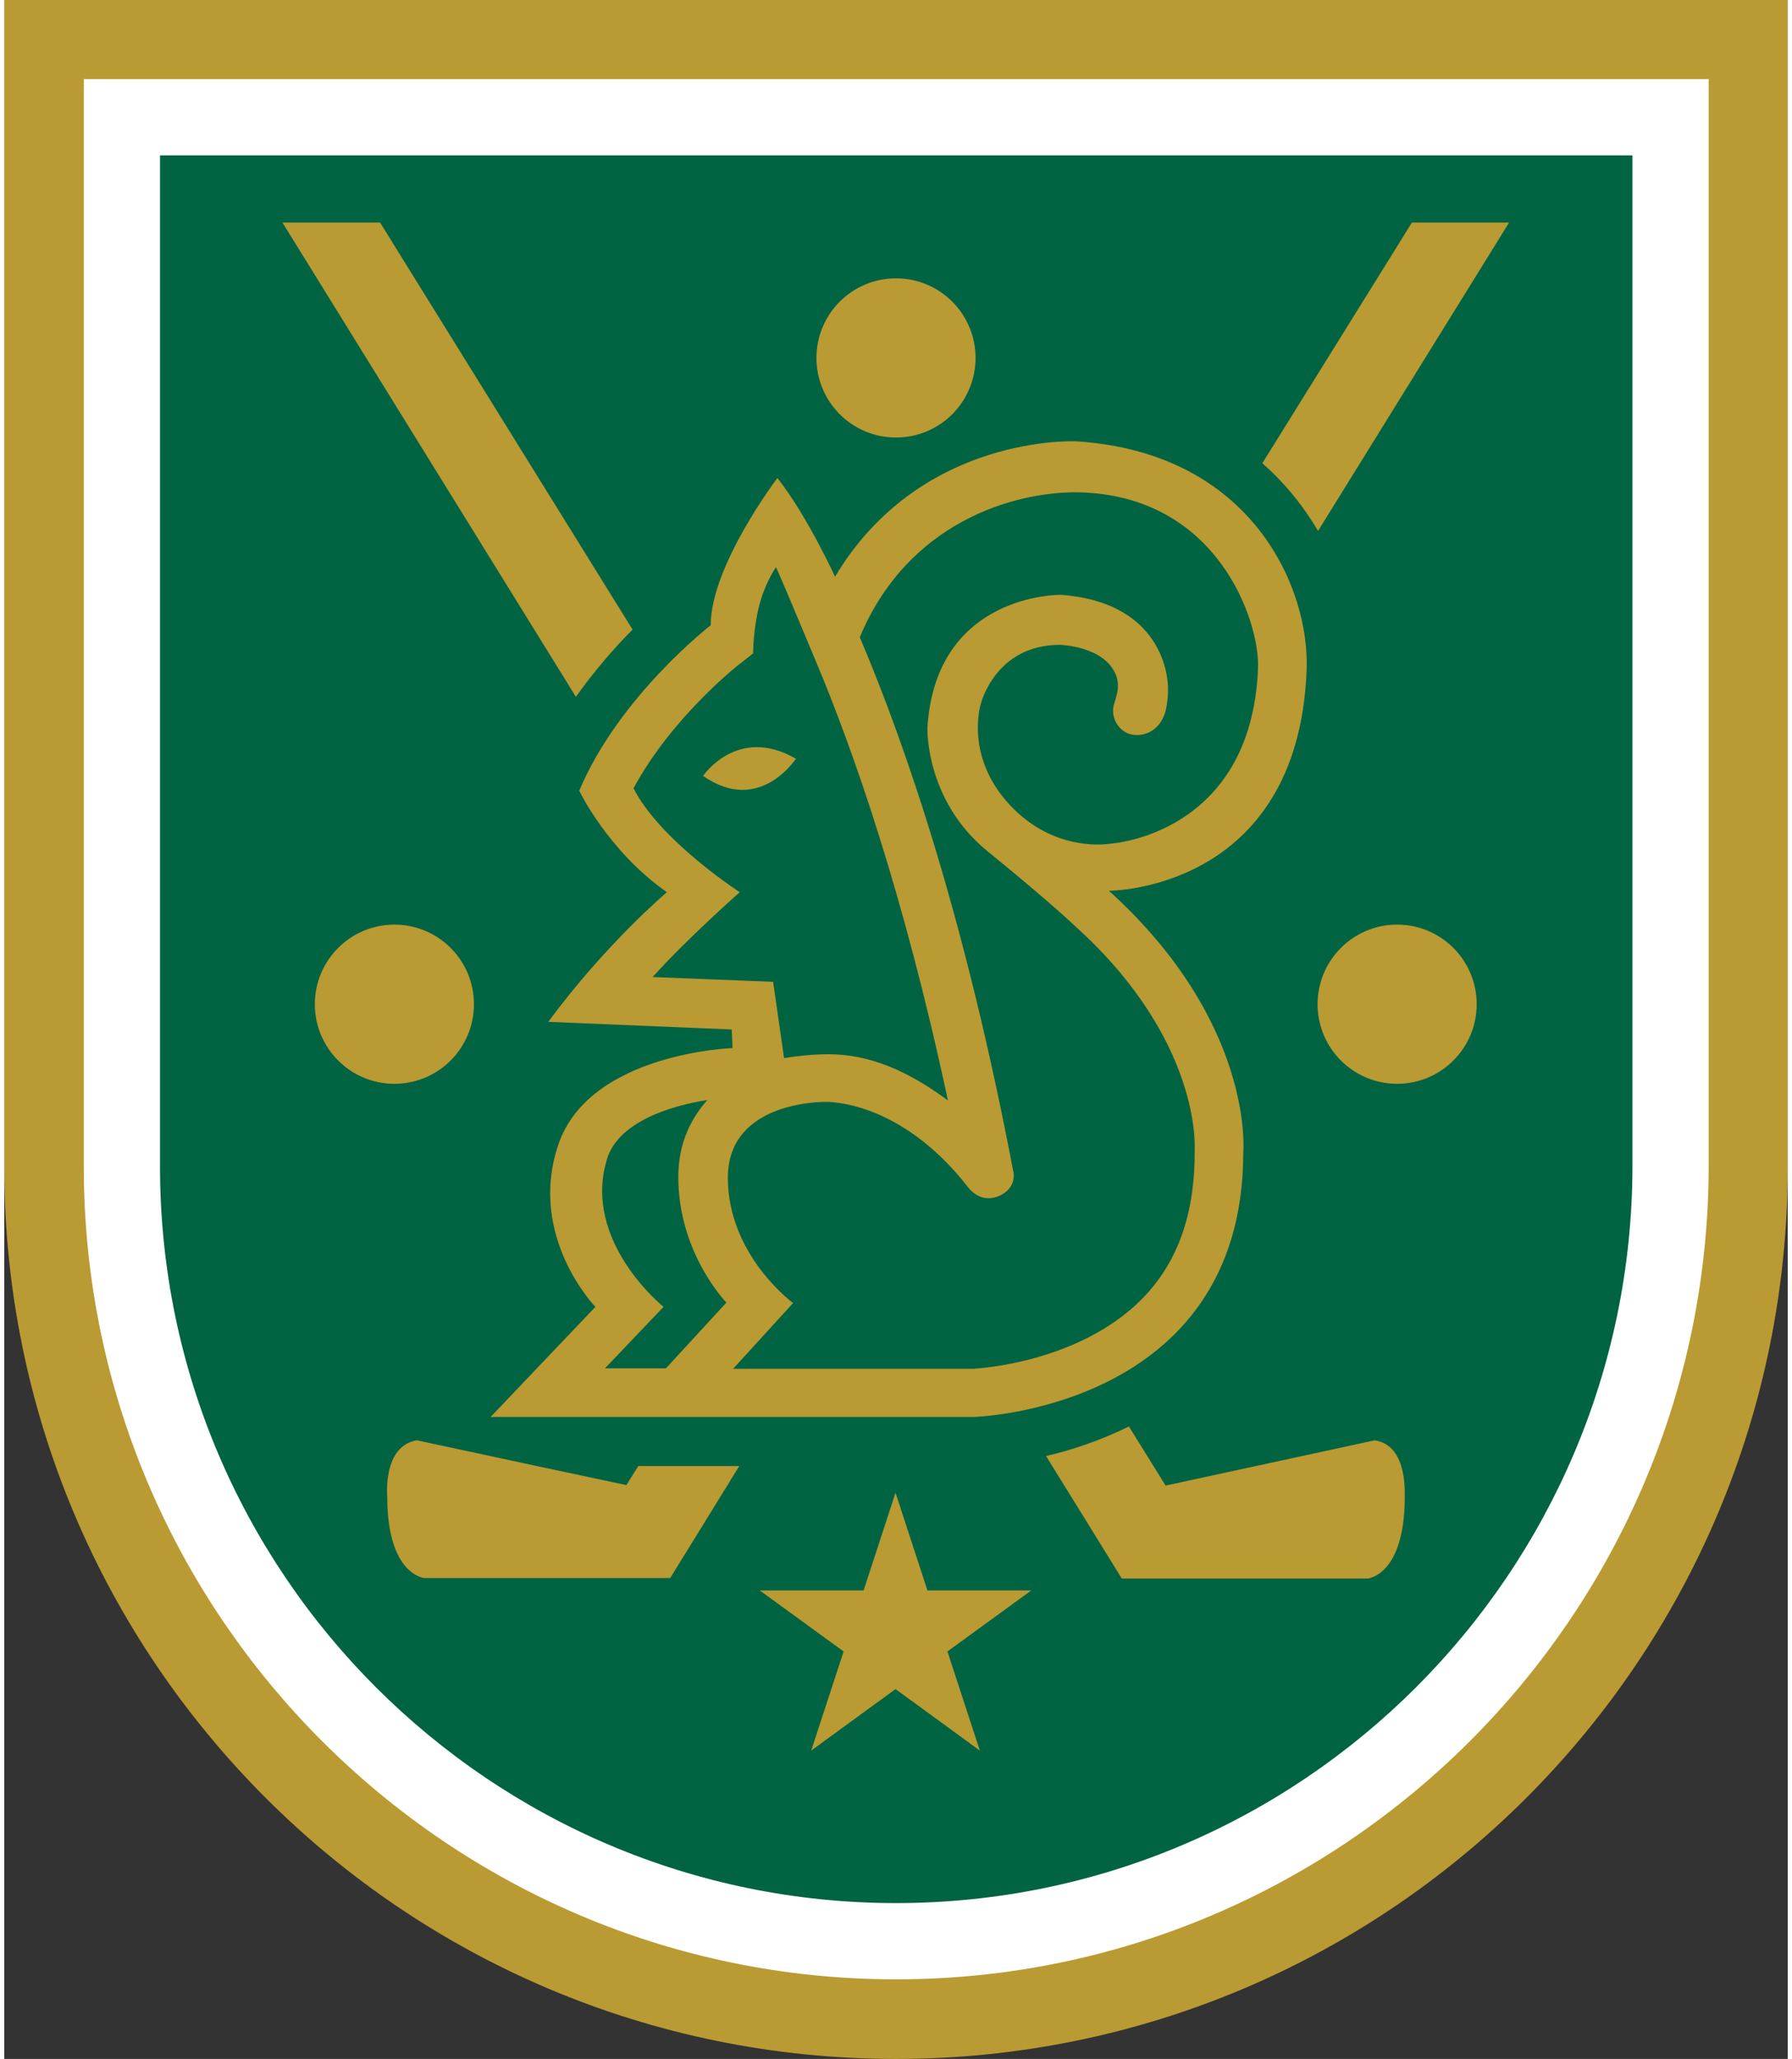 <svg viewBox="31.1 37.7 374.4 432" xmlns="http://www.w3.org/2000/svg" width="2177" height="2500"><rect x="31.1" y="37.7" width="374.4" height="432" fill="#333333" stroke="none"/><path d="M31.1 37.7v244.8c0 103.4 83.8 187.2 187.2 187.2s187.2-83.8 187.2-187.2V37.7z" fill="#ba9a32"/><path d="M218.3 453c-94 0-170.5-76.5-170.5-170.5V54.3h341.1v228.1c-.1 94.1-76.6 170.6-170.6 170.6z" fill="#fff"/><path d="M218.3 437c-85.2 0-154.5-69.3-154.5-154.5V70.3h309.1v212.1c-.1 85.3-69.4 154.6-154.6 154.6z" fill="#006443"/><g fill="#ba9a32"><circle cx="113" cy="248.4" r="16.7"/><circle cx="323.5" cy="248.4" r="16.7"/><circle cx="218.3" cy="112.8" r="16.7"/><path d="M229.1 384.2l17.6-12.8h-21.8l-6.7-20.5-6.7 20.5h-21.8l17.6 12.8-6.8 20.8 17.7-12.9 17.7 12.9zM110 84.4H89.5l61.6 99.5c4-5.6 8.2-10.4 11.9-14.1zM318.8 339.9l-43.9 9.5-7.7-12.4c-6.1 3-12.2 5-17.4 6.2l15.9 25.7h51.6s7.8-.6 7.8-17.1c-.1-.1.9-10.8-6.3-11.9zM306.9 149.1L347 84.4h-20.4l-31.4 50.5c4.8 4.2 8.7 9.1 11.7 14.2zM164.2 345.3l-2.5 4-18.8-4-10.7-2.3-14.5-3.1c-7.2 1.2-6.2 11.8-6.2 11.8 0 16.5 7.8 17.1 7.8 17.1h51.6l14.5-23.5zM177.8 200.5s7.2-10.7 19.5-3.6c0-.1-7.6 11.9-19.5 3.6z"/><path d="M304.5 178.3c.7-17-11.3-45.6-48.3-48 0 0-32.7-1.7-50.7 28.4 0 0-5.9-12.9-12.1-20.7 0 0-14 18.4-14 30.9 0 0-19.2 14.8-27.6 34.7 0 0 6 12.6 18.4 21.3 0 0-12.8 10.8-24.9 27.2l38.5 1.6.2 3.9s-30.1 1-36.6 20.3 7.8 34 7.8 34l-22 23.1h101.4s56.6-1.5 56.6-55.5c0 0 2.5-27.1-28.2-54.9 0 0 39.7.1 41.5-46.3zm-137.3 64.4c7.4-8.2 18.3-17.8 18.3-17.8s-16.7-10.8-22.3-21.8c8-14.9 22.1-26 22.3-26.1l2.8-2.2s0-4.8 1.2-9.7c1.2-5 3.6-8.4 3.6-8.4.7 1.4 4.8 11.2 8.4 19.8 7.7 18.3 18.4 48.6 27.7 92.1-8.6-6.4-16.7-9.7-25-9.7-3.7 0-6.8.4-9.4.8l-2.3-16zm-9.6 38.3c2.3-7.9 13.4-11.3 21.1-12.5-3.2 3.6-6.1 8.8-6.1 16.1 0 16.1 10.1 26.4 10.1 26.4L170 324.8h-12.8l12.3-12.9s-17.1-13.7-11.9-30.9zm105.8-66.3s-11.6 2.2-21.2-8.1-6.1-21.2-6.1-21.2 3-12.4 16.6-12.4c0 0 9.4.2 11.8 6.4.5 1.3.5 2.8.1 4.2-.1.5-.3 1.1-.5 1.8-.7 2 .2 4.9 2.7 6.1 1.9.9 6.2.7 7.9-4 .8-2.4.7-5.5.7-5.5s.4-17.8-22.5-19.5c0 0-26.2-.4-28 27.8 0 0-.6 15.2 12.6 26 13.2 10.7 18.6 15.9 18.6 15.9 26.2 23.7 24.9 46.2 24.9 46.4v1c0 18.3-7.2 30.9-22.1 38.6-11.4 5.9-23.2 6.6-24.4 6.7h-50.4l12.6-13.8s-13.7-10-13.7-26.3 20.5-15.9 20.5-15.9 15.5-.7 30 18c0 0 2.3 3.2 6 1.9 4.1-1.5 3.5-4.9 3.5-4.9-10-52.7-22.4-89.2-32.3-112.5 10-24 32.2-30.6 45.9-30.4 29.3.6 38.1 27.2 37.7 36.9-1.4 35-30.9 36.8-30.9 36.8z"/></g></svg>